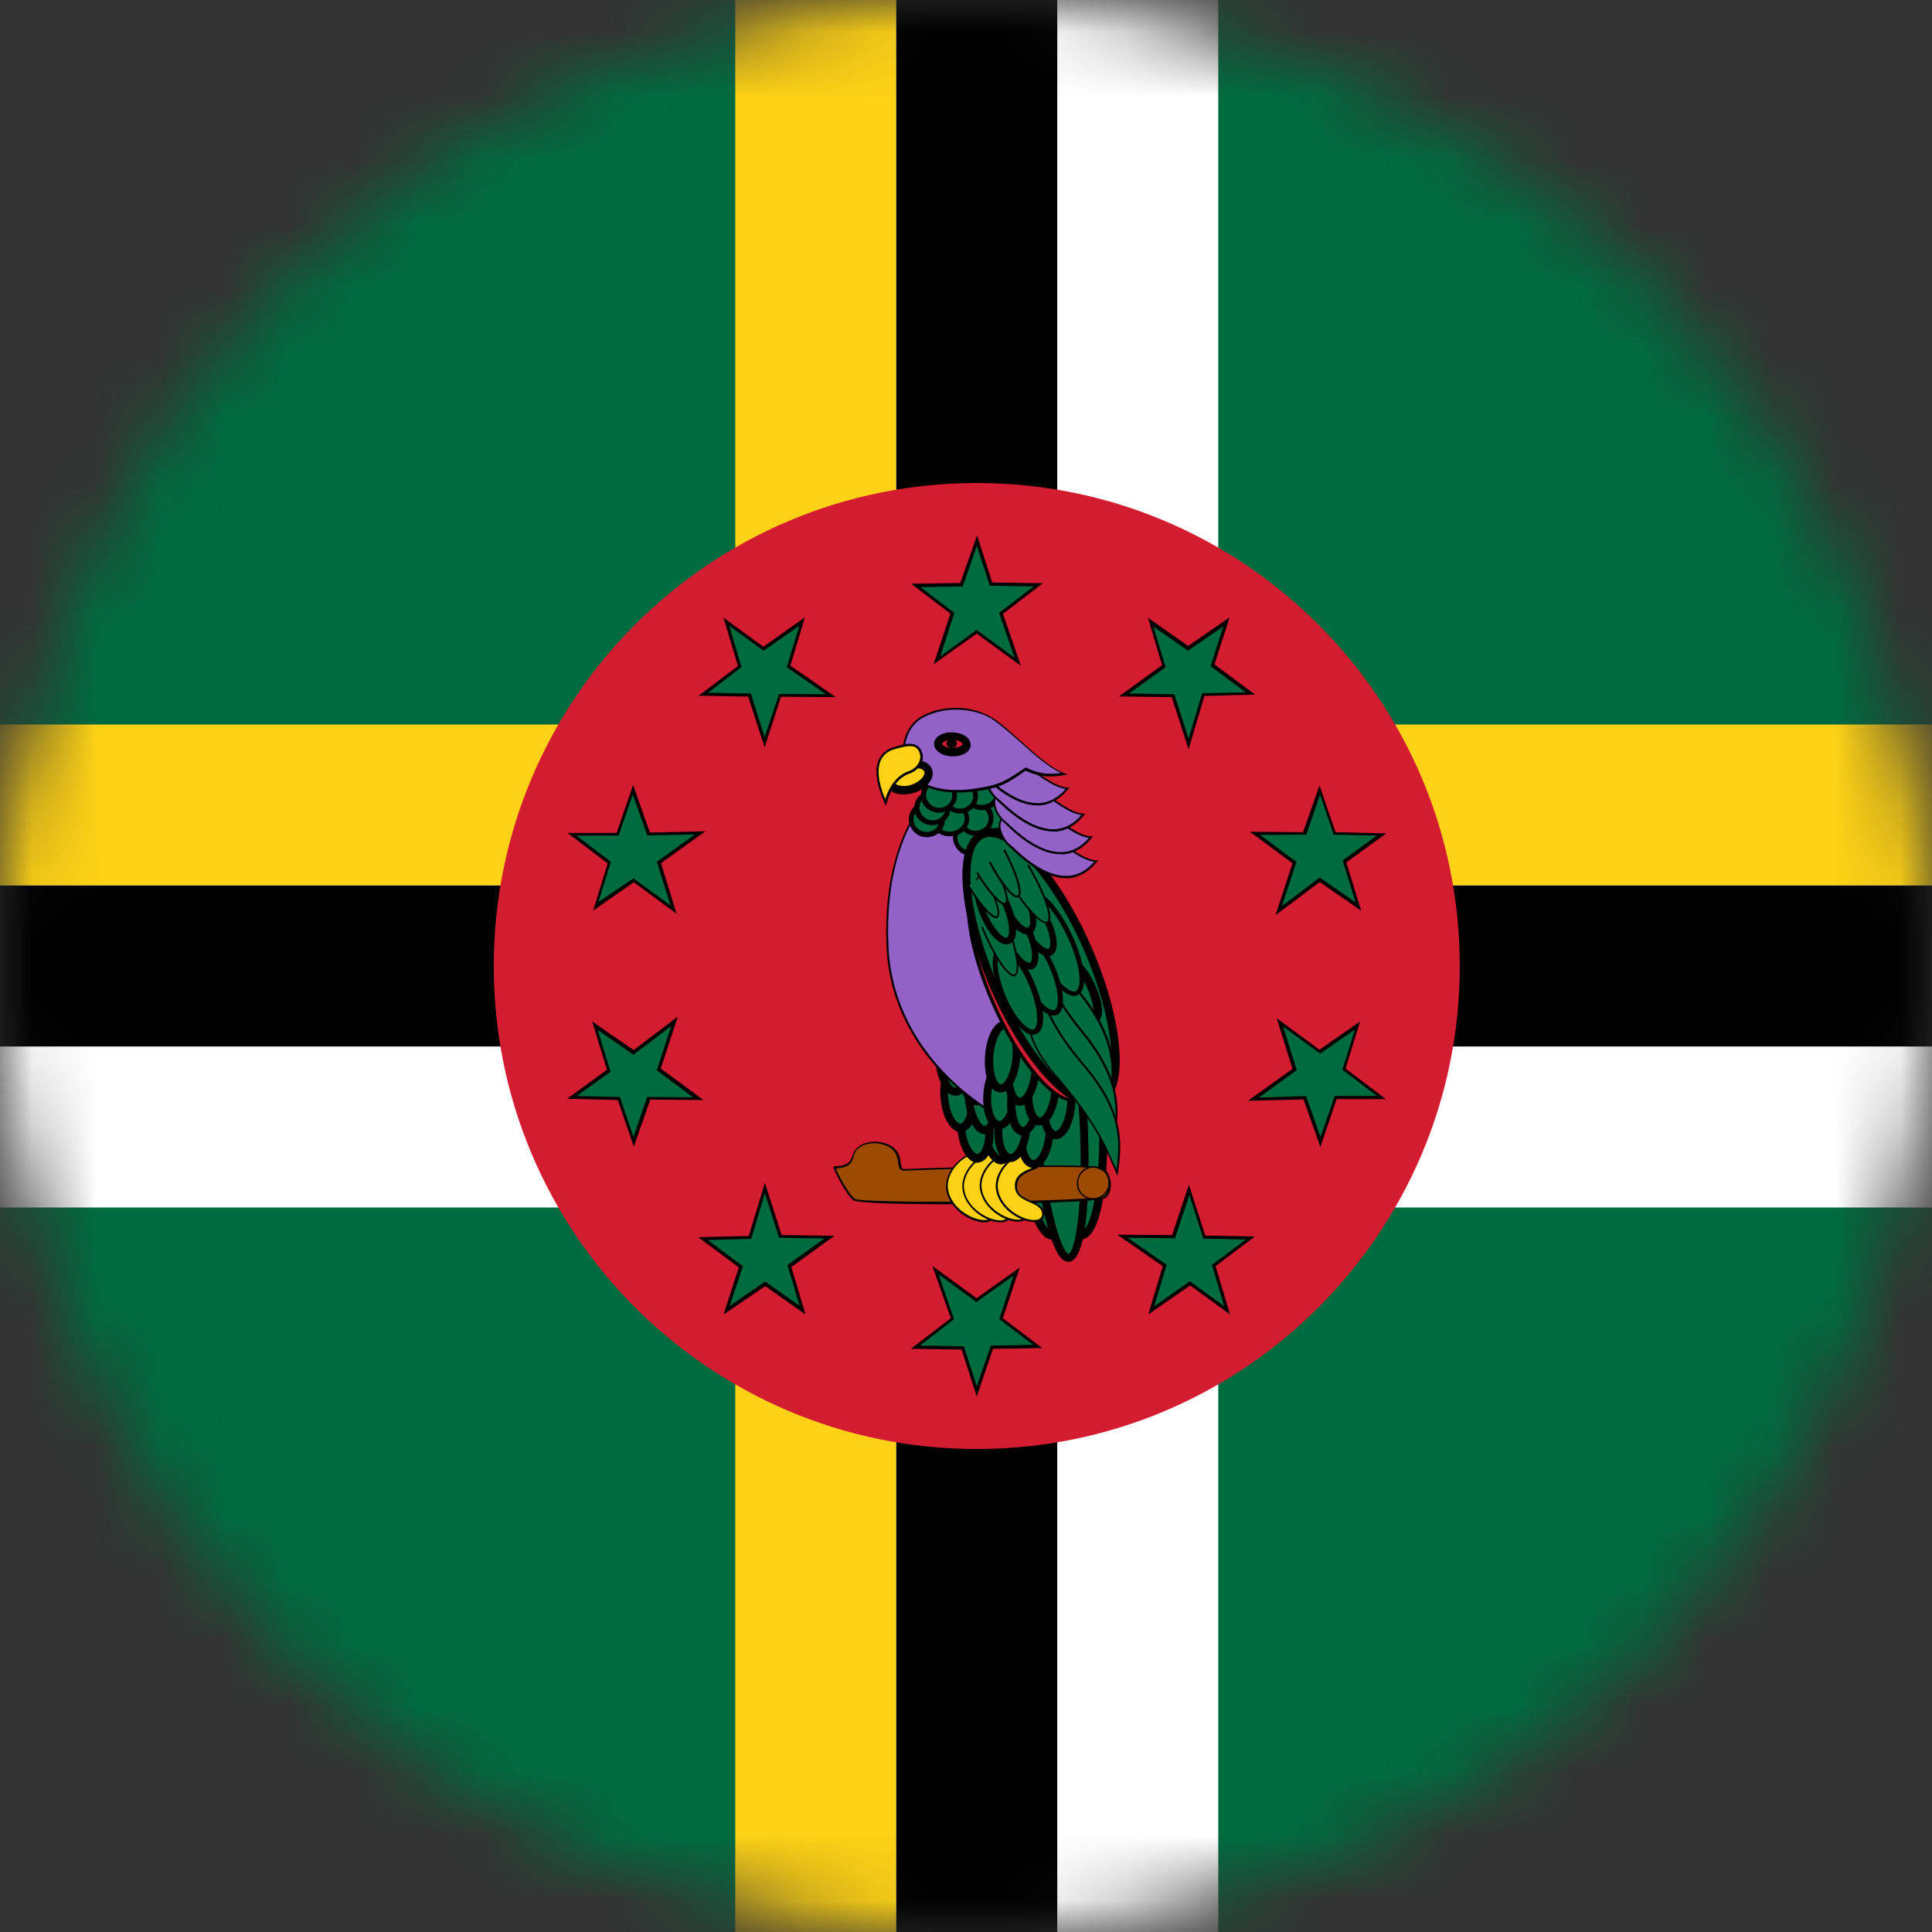<svg width="30" height="30" viewBox="0 0 30 30" fill="none" xmlns="http://www.w3.org/2000/svg">
<rect x="0" y="0" width="30" height="30" fill="#333333" stroke="none"/>
<mask id="mask0_25_2617" style="mask-type:alpha" maskUnits="userSpaceOnUse" x="0" y="0" width="30" height="30">
<path d="M0 15C0 6.716 6.716 0 15 0V0C23.284 0 30 6.716 30 15V15C30 23.284 23.284 30 15 30V30C6.716 30 0 23.284 0 15V15Z" fill="#DA291C"/>
</mask>
<g mask="url(#mask0_25_2617)">
<path d="M-14.833 0H45.167V30H-14.833V0Z" fill="#006B3F"/>
<path d="M-14.833 11.25H45.167V16.25H-14.833V11.25Z" fill="#FCD116"/>
<path d="M-14.833 13.75H45.167V18.75H-14.833V13.75Z" fill="white"/>
<path d="M-14.833 13.75H45.167V16.25H-14.833V13.75Z" fill="black"/>
<path d="M11.417 0H16.417V30H11.417V0Z" fill="#FCD116"/>
<path d="M13.917 0H18.917V30H13.917V0Z" fill="white"/>
<path d="M13.917 0H16.417V30H13.917V0Z" fill="black"/>
<path d="M15.167 22.5C19.309 22.5 22.667 19.142 22.667 15C22.667 10.858 19.309 7.5 15.167 7.5C11.025 7.5 7.667 10.858 7.667 15C7.667 19.142 11.025 22.5 15.167 22.5Z" fill="#D41C30"/>
<path d="M14.927 9.08L15.166 8.394L15.386 9.069L16.122 9.08L15.541 9.525L15.805 10.275L15.169 9.811L14.547 10.25L14.786 9.519L14.216 9.089L14.927 9.08Z" fill="#006B3F"/>
<path d="M15.852 10.339L15.166 9.839L14.497 10.314L14.758 9.528L14.147 9.064L14.911 9.053L15.172 8.314L15.408 9.045L16.194 9.056L15.575 9.531L15.852 10.339ZM15.166 9.781L15.752 10.211L15.514 9.517L16.05 9.106L15.369 9.095L15.169 8.475L14.95 9.106L14.294 9.117L14.819 9.517L14.6 10.192L15.166 9.781Z" fill="black"/>
<path d="M15.406 20.919L15.167 21.606L14.947 20.931L14.211 20.919L14.792 20.475L14.528 19.725L15.164 20.189L15.789 19.75L15.55 20.481L16.12 20.911L15.406 20.919Z" fill="#006B3F"/>
<path d="M15.167 21.686L14.931 20.956L14.145 20.944L14.764 20.469L14.478 19.658L15.164 20.158L15.834 19.683L15.573 20.469L16.184 20.933L15.42 20.944L15.167 21.686ZM14.287 20.894L14.967 20.905L15.167 21.525L15.387 20.894L16.042 20.883L15.517 20.483L15.737 19.808L15.162 20.219L14.575 19.789L14.814 20.483L14.287 20.894Z" fill="black"/>
<path d="M18.452 10.069L19.052 9.655L18.833 10.331L19.419 10.769L18.688 10.783L18.458 11.547L18.219 10.797L17.455 10.786L18.08 10.336L17.874 9.65L18.452 10.069Z" fill="#006B3F"/>
<path d="M18.456 11.636L18.194 10.825L17.375 10.814L18.044 10.328L17.825 9.592L18.45 10.03L19.094 9.586L18.858 10.317L19.489 10.786L18.703 10.806L18.456 11.636ZM17.531 10.769L18.236 10.78L18.456 11.469L18.667 10.764L19.342 10.75L18.797 10.344L18.997 9.725L18.447 10.105L17.911 9.73L18.1 10.361L17.531 10.769Z" fill="black"/>
<path d="M11.881 19.93L11.281 20.344L11.5 19.669L10.917 19.23L11.647 19.217L11.878 18.453L12.117 19.203L12.881 19.214L12.256 19.664L12.461 20.35L11.881 19.93Z" fill="#006B3F"/>
<path d="M11.236 20.411L11.472 19.68L10.841 19.211L11.627 19.192L11.877 18.367L12.138 19.178L12.958 19.189L12.288 19.675L12.508 20.411L11.883 19.972L11.236 20.411ZM10.991 19.256L11.536 19.661L11.33 20.28L11.88 19.9L12.416 20.275L12.227 19.644L12.802 19.23L12.097 19.219L11.877 18.53L11.666 19.236L10.991 19.256Z" fill="black"/>
<path d="M20.722 12.939L21.447 12.953L20.872 13.367L21.086 14.067L20.486 13.653L19.85 14.133L20.094 13.389L19.48 12.933L20.25 12.939L20.486 12.264L20.722 12.939Z" fill="#006B3F"/>
<path d="M19.806 14.211L20.07 13.405L19.409 12.916L20.234 12.922L20.489 12.197L20.739 12.922L21.526 12.941L20.906 13.392L21.137 14.142L20.492 13.697L19.806 14.211ZM19.567 12.964L20.131 13.383L19.906 14.069L20.492 13.625L21.048 14.011L20.848 13.361L21.378 12.975L20.709 12.961L20.498 12.341L20.284 12.961L19.567 12.964Z" fill="black"/>
<path d="M9.611 17.061L8.886 17.047L9.461 16.633L9.247 15.933L9.847 16.347L10.483 15.867L10.239 16.611L10.852 17.067L10.083 17.061L9.847 17.736L9.611 17.061Z" fill="#006B3F"/>
<path d="M9.842 17.805L9.592 17.081L8.806 17.061L9.425 16.611L9.195 15.861L9.839 16.305L10.525 15.786L10.261 16.592L10.923 17.081L10.098 17.075L9.842 17.805ZM8.956 17.019L9.625 17.033L9.836 17.653L10.05 17.033L10.761 17.039L10.198 16.619L10.423 15.933L9.836 16.378L9.281 15.992L9.481 16.642L8.956 17.019Z" fill="black"/>
<path d="M20.873 16.6L21.453 17.039H20.742L20.506 17.733L20.267 17.044L19.473 17.058L20.111 16.597L19.881 15.867L20.5 16.322L21.087 15.917L20.873 16.6Z" fill="#006B3F"/>
<path d="M20.503 17.811L20.241 17.072L19.38 17.092L20.069 16.597L19.825 15.811L20.489 16.3L21.119 15.861L20.894 16.592L21.519 17.067H20.755L20.503 17.811ZM20.28 17.019L20.505 17.655L20.725 17.017H21.38L20.844 16.611L21.039 15.986L20.5 16.361L19.925 15.942L20.136 16.617L19.55 17.042L20.28 17.019Z" fill="black"/>
<path d="M9.461 13.4L8.88 12.961H9.591L9.828 12.267L10.066 12.956L10.861 12.942L10.222 13.403L10.453 14.133L9.833 13.678L9.247 14.083L9.461 13.4Z" fill="#006B3F"/>
<path d="M10.506 14.189L9.842 13.7L9.211 14.139L9.436 13.408L8.811 12.933H9.575L9.831 12.189L10.092 12.928L10.953 12.908L10.264 13.403L10.506 14.189ZM9.836 13.639L10.411 14.058L10.2 13.383L10.786 12.958L10.05 12.972L9.825 12.336L9.606 12.975H8.95L9.486 13.381L9.292 14.006L9.836 13.639Z" fill="black"/>
<path d="M18.841 19.65L19.052 20.345L18.477 19.925L17.877 20.345L18.088 19.645L17.433 19.189L18.219 19.2L18.463 18.475L18.7 19.206L19.413 19.22L18.841 19.65Z" fill="#006B3F"/>
<path d="M17.83 20.411L18.055 19.661L17.35 19.172L18.2 19.178L18.461 18.397L18.716 19.186L19.486 19.2L18.875 19.661L19.1 20.411L18.48 19.961L17.83 20.411ZM17.511 19.22L18.116 19.639L17.922 20.284L18.477 19.895L19.008 20.281L18.819 19.642L19.344 19.247L18.683 19.233L18.469 18.558L18.244 19.228L17.511 19.22Z" fill="black"/>
<path d="M11.492 10.35L11.281 9.655L11.856 10.075L12.456 9.655L12.245 10.355L12.901 10.811L12.115 10.8L11.87 11.525L11.634 10.794L10.92 10.78L11.492 10.35Z" fill="#006B3F"/>
<path d="M11.873 11.605L11.617 10.817L10.848 10.803L11.459 10.342L11.234 9.592L11.853 10.042L12.498 9.586L12.273 10.336L12.978 10.825L12.128 10.819L11.873 11.605ZM10.998 10.755L11.659 10.769L11.873 11.444L12.098 10.775L12.823 10.78L12.217 10.361L12.412 9.717L11.856 10.105L11.325 9.719L11.514 10.358L10.998 10.755Z" fill="black"/>
<path d="M16.354 19.193C16.602 19.175 16.733 18.174 16.648 16.955C16.563 15.737 16.293 14.764 16.045 14.781C15.797 14.798 15.665 15.8 15.75 17.018C15.835 18.236 16.106 19.21 16.354 19.193Z" fill="#006B3F"/>
<path d="M16.342 19.25C16.303 19.25 16.256 19.236 16.217 19.2C15.98 19 15.761 18.111 15.681 17.036C15.617 16.125 15.655 14.756 16.025 14.722C16.075 14.717 16.119 14.733 16.164 14.772C16.4 14.972 16.619 15.861 16.7 16.936C16.764 17.847 16.725 19.217 16.355 19.25C16.353 19.25 16.347 19.25 16.342 19.25ZM16.047 14.839C15.886 14.853 15.717 15.714 15.811 17.025C15.892 18.181 16.125 18.956 16.3 19.106C16.311 19.117 16.331 19.125 16.344 19.125C16.5 19.111 16.669 18.25 16.581 16.939C16.5 15.784 16.267 15.008 16.092 14.858C16.078 14.856 16.061 14.839 16.047 14.839Z" fill="black"/>
<path d="M16.79 19.185C17.052 19.167 17.195 18.165 17.109 16.947C17.023 15.728 16.742 14.756 16.48 14.774C16.218 14.793 16.076 15.795 16.161 17.013C16.247 18.231 16.529 19.204 16.79 19.185Z" fill="#006B3F"/>
<path d="M16.78 19.245C16.736 19.245 16.692 19.225 16.65 19.189C16.405 18.983 16.175 18.095 16.1 17.028C16.019 15.903 16.119 14.742 16.469 14.708C16.519 14.703 16.569 14.722 16.619 14.764C16.864 14.97 17.094 15.858 17.169 16.925C17.25 18.05 17.15 19.211 16.8 19.245C16.791 19.245 16.786 19.245 16.78 19.245ZM16.48 14.836C16.311 14.856 16.125 15.697 16.225 17.022C16.305 18.161 16.544 18.942 16.73 19.097C16.75 19.117 16.769 19.122 16.786 19.122C16.955 19.103 17.142 18.261 17.041 16.936C16.961 15.797 16.722 15.017 16.536 14.861C16.517 14.845 16.497 14.836 16.48 14.836Z" fill="black"/>
<path d="M16.592 19.532C16.802 19.518 16.896 18.414 16.804 17.068C16.711 15.721 16.466 14.641 16.256 14.655C16.046 14.67 15.952 15.773 16.044 17.12C16.137 18.467 16.382 19.547 16.592 19.532Z" fill="#006B3F"/>
<path d="M16.592 19.594C16.567 19.594 16.531 19.583 16.497 19.555C16.247 19.344 16.059 18.155 15.986 17.136C15.925 16.272 15.9 14.63 16.25 14.592C16.275 14.586 16.314 14.592 16.356 14.628C16.606 14.839 16.795 16.028 16.867 17.047C16.928 17.911 16.953 19.553 16.603 19.592C16.598 19.594 16.598 19.594 16.592 19.594ZM16.261 14.719C16.15 14.75 16 15.6 16.111 17.131C16.217 18.644 16.481 19.456 16.592 19.469C16.703 19.444 16.853 18.589 16.742 17.058C16.636 15.55 16.378 14.736 16.261 14.719Z" fill="black"/>
<path d="M12.955 18.131C13.341 18.117 13.169 17.911 13.366 17.8C13.56 17.689 13.835 17.764 13.916 17.9C13.996 18.036 13.93 18.17 14.041 18.17C14.146 18.17 17.035 18.05 17.141 18.164C17.247 18.278 17.26 18.503 17.155 18.589C17.044 18.678 13.394 18.72 13.266 18.625C13.141 18.536 12.955 18.15 12.955 18.131Z" fill="#9C4A00"/>
<path d="M14.717 18.7C13.962 18.7 13.312 18.68 13.256 18.639C13.131 18.55 12.942 18.158 12.942 18.125V18.111H12.956C13.181 18.1 13.206 18.03 13.237 17.947C13.256 17.892 13.281 17.833 13.362 17.783C13.567 17.669 13.848 17.744 13.937 17.889C13.976 17.953 13.981 18.014 13.987 18.064C13.998 18.128 14.001 18.153 14.042 18.153C14.062 18.153 14.167 18.147 14.328 18.142C16.248 18.078 17.092 18.081 17.159 18.153C17.22 18.222 17.259 18.333 17.248 18.433C17.242 18.508 17.212 18.569 17.167 18.603C17.092 18.661 15.798 18.7 14.717 18.7ZM12.978 18.144C13.009 18.225 13.167 18.533 13.273 18.614C13.323 18.653 14.137 18.669 15.209 18.658C16.259 18.647 17.089 18.614 17.145 18.572C17.184 18.542 17.206 18.486 17.209 18.422C17.214 18.328 17.184 18.228 17.128 18.167C17.073 18.105 16.134 18.105 14.323 18.167C14.159 18.172 14.059 18.178 14.037 18.178C13.962 18.178 13.956 18.117 13.948 18.058C13.942 18.014 13.934 17.953 13.898 17.897C13.817 17.767 13.553 17.697 13.367 17.803C13.298 17.842 13.278 17.892 13.256 17.947C13.237 18.039 13.203 18.131 12.978 18.144Z" fill="black"/>
<path d="M14.997 18.411C14.992 18.7 15.417 18.617 15.422 18.861C15.409 19.117 14.709 18.875 14.697 18.411C14.728 17.947 15.417 17.711 15.422 17.981C15.431 18.195 15.006 18.119 14.997 18.411Z" fill="#FCD116"/>
<path d="M15.28 18.981H15.278C15.047 18.975 14.691 18.744 14.689 18.411C14.708 18.061 15.083 17.85 15.283 17.85H15.289C15.389 17.85 15.444 17.9 15.45 17.981C15.455 18.095 15.35 18.142 15.25 18.181C15.139 18.225 15.025 18.275 15.019 18.417C15.014 18.556 15.125 18.603 15.233 18.653C15.333 18.697 15.444 18.742 15.444 18.867C15.436 18.936 15.378 18.981 15.28 18.981ZM15.28 17.875C15.091 17.875 14.736 18.075 14.716 18.406C14.722 18.736 15.08 18.942 15.278 18.945C15.322 18.945 15.403 18.933 15.408 18.856C15.403 18.75 15.319 18.717 15.219 18.669C15.108 18.619 14.98 18.57 14.983 18.406H14.997H14.983C14.989 18.242 15.119 18.192 15.233 18.142C15.333 18.103 15.419 18.067 15.414 17.972C15.405 17.889 15.33 17.881 15.28 17.875Z" fill="black"/>
<path d="M15.253 18.414C15.247 18.703 15.672 18.619 15.678 18.864C15.664 19.119 14.964 18.878 14.953 18.414C14.983 17.95 15.672 17.714 15.678 17.983C15.686 18.2 15.255 18.125 15.253 18.414Z" fill="#FCD116"/>
<path d="M15.537 18.981H15.531C15.3 18.975 14.945 18.744 14.942 18.411C14.962 18.061 15.337 17.85 15.537 17.85H15.542C15.642 17.85 15.698 17.9 15.703 17.981C15.709 18.095 15.603 18.142 15.503 18.181C15.392 18.225 15.278 18.275 15.273 18.417C15.267 18.556 15.373 18.603 15.487 18.653C15.587 18.697 15.698 18.742 15.698 18.867C15.687 18.939 15.631 18.981 15.537 18.981ZM15.531 17.881C15.342 17.881 14.987 18.081 14.967 18.411C14.973 18.742 15.331 18.947 15.528 18.95C15.573 18.95 15.653 18.939 15.659 18.861C15.653 18.756 15.57 18.722 15.47 18.675C15.359 18.625 15.231 18.575 15.234 18.411C15.239 18.247 15.37 18.197 15.484 18.147C15.584 18.108 15.67 18.072 15.664 17.978C15.662 17.895 15.581 17.881 15.531 17.881C15.537 17.881 15.537 17.881 15.531 17.881Z" fill="black"/>
<path d="M15.523 18.406C15.517 18.695 15.942 18.611 15.948 18.856C15.934 19.111 15.234 18.869 15.223 18.406C15.253 17.942 15.942 17.706 15.948 17.975C15.956 18.189 15.528 18.114 15.523 18.406Z" fill="#FCD116"/>
<path d="M15.806 18.97H15.801C15.57 18.964 15.215 18.733 15.212 18.4C15.231 18.05 15.606 17.839 15.806 17.839H15.812C15.912 17.839 15.967 17.889 15.973 17.97C15.979 18.083 15.873 18.131 15.773 18.169C15.662 18.214 15.548 18.264 15.543 18.406C15.537 18.544 15.643 18.592 15.756 18.642C15.856 18.686 15.967 18.731 15.967 18.856C15.956 18.931 15.904 18.97 15.806 18.97ZM15.804 17.869C15.615 17.869 15.259 18.07 15.24 18.4C15.245 18.731 15.604 18.936 15.801 18.939C15.845 18.939 15.926 18.928 15.931 18.85C15.926 18.744 15.842 18.711 15.742 18.664C15.631 18.614 15.504 18.564 15.506 18.4C15.512 18.236 15.643 18.186 15.756 18.136C15.856 18.097 15.943 18.061 15.937 17.967C15.931 17.886 15.854 17.869 15.804 17.869C15.806 17.869 15.806 17.869 15.804 17.869Z" fill="black"/>
<path d="M15.773 18.406C15.767 18.695 16.192 18.611 16.198 18.856C16.184 19.111 15.484 18.869 15.473 18.406C15.503 17.942 16.192 17.706 16.198 17.975C16.206 18.195 15.781 18.114 15.773 18.406Z" fill="#FCD116"/>
<path d="M16.056 18.975H16.05C15.82 18.97 15.464 18.739 15.461 18.406C15.481 18.056 15.856 17.845 16.056 17.845H16.061C16.161 17.845 16.217 17.895 16.223 17.975C16.228 18.089 16.122 18.136 16.023 18.175C15.911 18.22 15.797 18.27 15.792 18.411C15.786 18.55 15.892 18.597 16.006 18.647C16.106 18.692 16.217 18.736 16.217 18.861C16.211 18.931 16.153 18.975 16.056 18.975ZM16.056 17.875C15.867 17.875 15.511 18.075 15.492 18.406C15.498 18.736 15.856 18.942 16.053 18.945C16.103 18.945 16.178 18.933 16.184 18.856C16.178 18.75 16.095 18.717 15.995 18.67C15.884 18.62 15.756 18.57 15.759 18.406C15.764 18.242 15.895 18.192 16.009 18.142C16.109 18.103 16.195 18.067 16.189 17.972C16.181 17.889 16.106 17.875 16.056 17.875Z" fill="black"/>
<path d="M17.213 18.422C17.242 18.287 17.158 18.155 17.026 18.127C16.894 18.099 16.763 18.186 16.735 18.321C16.706 18.456 16.79 18.588 16.922 18.616C17.054 18.644 17.184 18.557 17.213 18.422Z" fill="#9C4A00"/>
<path d="M16.973 18.625C16.903 18.625 16.837 18.594 16.792 18.55C16.742 18.5 16.717 18.436 16.723 18.364C16.728 18.225 16.837 18.108 16.978 18.108C16.978 18.108 16.978 18.108 16.984 18.108C17.048 18.108 17.114 18.139 17.159 18.183C17.209 18.233 17.234 18.297 17.228 18.369C17.228 18.514 17.111 18.625 16.973 18.625ZM16.978 18.131C16.853 18.131 16.742 18.236 16.742 18.367C16.742 18.43 16.762 18.492 16.806 18.536C16.85 18.581 16.906 18.605 16.97 18.605C16.97 18.605 16.97 18.605 16.975 18.605C17.1 18.605 17.212 18.5 17.212 18.369C17.212 18.305 17.192 18.244 17.148 18.2C17.098 18.161 17.042 18.136 16.978 18.131Z" fill="black"/>
<path d="M15.561 18.021C15.681 18.009 15.759 17.786 15.734 17.521C15.708 17.257 15.59 17.052 15.469 17.064C15.349 17.075 15.271 17.299 15.297 17.563C15.322 17.827 15.44 18.032 15.561 18.021Z" fill="#006B3F"/>
<path d="M15.547 18.081C15.508 18.081 15.467 18.067 15.433 18.036C15.333 17.961 15.258 17.786 15.239 17.575C15.203 17.27 15.3 17.02 15.458 16.994C15.508 16.989 15.553 17 15.597 17.033C15.697 17.108 15.772 17.283 15.792 17.494C15.828 17.8 15.731 18.05 15.572 18.075C15.561 18.081 15.553 18.081 15.547 18.081ZM15.472 17.125H15.467C15.403 17.136 15.328 17.311 15.356 17.564C15.375 17.758 15.444 17.889 15.506 17.933C15.52 17.947 15.542 17.953 15.55 17.947C15.614 17.936 15.689 17.761 15.661 17.508C15.642 17.314 15.572 17.183 15.511 17.139C15.503 17.131 15.486 17.125 15.472 17.125Z" fill="black"/>
<path d="M15.189 17.99C15.309 17.979 15.387 17.755 15.361 17.491C15.336 17.227 15.218 17.022 15.097 17.033C14.977 17.045 14.899 17.268 14.925 17.533C14.95 17.797 15.068 18.002 15.189 17.99Z" fill="#006B3F"/>
<path d="M15.178 18.056C15.139 18.056 15.097 18.042 15.064 18.011C14.964 17.936 14.889 17.761 14.869 17.55C14.833 17.244 14.93 16.994 15.089 16.97C15.139 16.964 15.183 16.975 15.228 17.008C15.328 17.083 15.403 17.258 15.422 17.47C15.458 17.775 15.361 18.025 15.203 18.05C15.191 18.05 15.186 18.056 15.178 18.056ZM15.105 17.095H15.1C15.036 17.106 14.961 17.281 14.989 17.533C15.008 17.728 15.078 17.858 15.139 17.903C15.153 17.917 15.175 17.922 15.183 17.917C15.247 17.906 15.322 17.731 15.294 17.478C15.275 17.283 15.205 17.153 15.144 17.108C15.13 17.1 15.116 17.095 15.105 17.095Z" fill="black"/>
<path d="M14.925 17.521C15.046 17.509 15.123 17.286 15.098 17.021C15.073 16.757 14.954 16.552 14.834 16.564C14.713 16.575 14.636 16.799 14.661 17.063C14.686 17.327 14.805 17.532 14.925 17.521Z" fill="#006B3F"/>
<path d="M14.916 17.581C14.877 17.581 14.836 17.567 14.803 17.536C14.703 17.461 14.628 17.286 14.608 17.075C14.572 16.77 14.669 16.52 14.828 16.494C14.877 16.489 14.922 16.5 14.966 16.533C15.066 16.608 15.141 16.783 15.161 16.994C15.197 17.3 15.1 17.55 14.941 17.575C14.93 17.581 14.922 17.581 14.916 17.581ZM14.836 16.625C14.772 16.636 14.697 16.811 14.725 17.064C14.744 17.258 14.814 17.389 14.875 17.433C14.889 17.447 14.911 17.453 14.919 17.447C14.983 17.436 15.058 17.261 15.03 17.008C15.011 16.814 14.941 16.683 14.88 16.639C14.866 16.631 14.852 16.625 14.836 16.625Z" fill="black"/>
<path d="M15.305 17.548C15.421 17.537 15.493 17.292 15.464 17C15.436 16.708 15.319 16.481 15.203 16.492C15.087 16.503 15.016 16.749 15.044 17.041C15.072 17.332 15.189 17.56 15.305 17.548Z" fill="#006B3F"/>
<path d="M15.292 17.611C15.261 17.611 15.228 17.6 15.187 17.572C15.081 17.492 15.006 17.297 14.981 17.061C14.95 16.772 15.011 16.461 15.187 16.436C15.217 16.431 15.261 16.436 15.317 16.472C15.423 16.553 15.498 16.747 15.523 16.983C15.553 17.272 15.492 17.584 15.317 17.608C15.312 17.611 15.303 17.611 15.292 17.611ZM15.206 16.556C15.15 16.567 15.07 16.745 15.1 17.045C15.125 17.27 15.2 17.425 15.261 17.47C15.273 17.475 15.281 17.483 15.298 17.483C15.348 17.472 15.428 17.295 15.398 16.995C15.373 16.77 15.298 16.614 15.236 16.57C15.231 16.564 15.217 16.556 15.206 16.556Z" fill="black"/>
<path d="M15.814 17.517C15.93 17.506 16.003 17.277 15.976 17.005C15.95 16.733 15.835 16.522 15.719 16.533C15.603 16.544 15.53 16.773 15.556 17.045C15.582 17.317 15.698 17.528 15.814 17.517Z" fill="#006B3F"/>
<path d="M15.806 17.581C15.769 17.581 15.73 17.567 15.694 17.542C15.594 17.467 15.519 17.28 15.494 17.061C15.464 16.786 15.53 16.497 15.706 16.467C15.75 16.461 15.794 16.472 15.842 16.506C15.942 16.581 16.017 16.767 16.042 16.986C16.072 17.261 16.006 17.55 15.831 17.581C15.822 17.581 15.811 17.581 15.806 17.581ZM15.722 16.594C15.661 16.605 15.592 16.789 15.622 17.05C15.642 17.256 15.717 17.4 15.772 17.439C15.786 17.45 15.797 17.453 15.808 17.453C15.869 17.442 15.939 17.258 15.908 16.997C15.889 16.792 15.814 16.647 15.758 16.608C15.747 16.594 15.73 16.589 15.722 16.594Z" fill="black"/>
<path d="M15.528 17.348C15.644 17.337 15.717 17.107 15.691 16.835C15.665 16.564 15.55 16.352 15.433 16.363C15.317 16.375 15.245 16.604 15.271 16.876C15.297 17.148 15.412 17.359 15.528 17.348Z" fill="#006B3F"/>
<path d="M15.523 17.411C15.487 17.411 15.448 17.397 15.412 17.372C15.312 17.297 15.237 17.111 15.212 16.892C15.181 16.617 15.248 16.328 15.423 16.297C15.467 16.292 15.512 16.303 15.559 16.336C15.659 16.411 15.734 16.597 15.759 16.817C15.79 17.092 15.723 17.381 15.548 17.411C15.537 17.411 15.531 17.411 15.523 17.411ZM15.442 16.425C15.381 16.436 15.312 16.619 15.342 16.881C15.362 17.086 15.437 17.23 15.492 17.269C15.506 17.28 15.517 17.283 15.528 17.283C15.589 17.272 15.659 17.089 15.628 16.828C15.609 16.622 15.534 16.478 15.478 16.439C15.462 16.425 15.453 16.419 15.442 16.425Z" fill="black"/>
<path d="M15.175 17.103C15.292 17.092 15.364 16.862 15.338 16.59C15.312 16.319 15.197 16.107 15.081 16.119C14.965 16.13 14.892 16.359 14.918 16.631C14.944 16.903 15.059 17.114 15.175 17.103Z" fill="#006B3F"/>
<path d="M15.166 17.164C15.13 17.164 15.091 17.15 15.055 17.125C14.955 17.05 14.88 16.864 14.855 16.644C14.825 16.369 14.891 16.08 15.066 16.05C15.111 16.044 15.155 16.055 15.203 16.089C15.303 16.164 15.377 16.35 15.402 16.569C15.433 16.844 15.366 17.133 15.191 17.164C15.18 17.164 15.172 17.164 15.166 17.164ZM15.086 16.175C15.022 16.186 14.95 16.369 14.98 16.63C15 16.836 15.075 16.98 15.13 17.019C15.144 17.03 15.155 17.033 15.166 17.033C15.227 17.022 15.297 16.839 15.266 16.578C15.247 16.372 15.172 16.228 15.116 16.189C15.105 16.18 15.097 16.175 15.086 16.175Z" fill="black"/>
<path d="M14.845 16.953C14.961 16.942 15.034 16.713 15.007 16.441C14.981 16.169 14.866 15.958 14.75 15.969C14.634 15.98 14.561 16.209 14.587 16.481C14.613 16.753 14.729 16.964 14.845 16.953Z" fill="#006B3F"/>
<path d="M14.837 17.014C14.8 17.014 14.762 17 14.726 16.975C14.626 16.9 14.55 16.714 14.525 16.495C14.495 16.22 14.562 15.931 14.737 15.9C14.781 15.895 14.825 15.906 14.873 15.939C14.973 16.014 15.048 16.2 15.073 16.42C15.103 16.695 15.037 16.983 14.862 17.014C14.853 17.014 14.842 17.014 14.837 17.014ZM14.756 16.031C14.692 16.042 14.62 16.225 14.65 16.486C14.67 16.692 14.745 16.836 14.8 16.875C14.814 16.886 14.825 16.889 14.837 16.889C14.898 16.878 14.967 16.695 14.937 16.433C14.917 16.228 14.842 16.084 14.787 16.045C14.778 16.036 14.767 16.031 14.756 16.031Z" fill="black"/>
<path d="M14.431 12.364C14.431 12.364 13.695 13 13.781 14.719C13.87 16.45 15.4 17.264 15.4 17.264C15.4 17.264 15.789 16.775 15.745 15.383C15.634 13.347 14.914 12.453 14.914 12.453L14.431 12.364Z" fill="#9461C9"/>
<path d="M15.403 17.286L15.392 17.281C15.378 17.27 13.856 16.445 13.767 14.725C13.686 13.014 14.417 12.364 14.422 12.356L14.428 12.35L14.922 12.439L14.928 12.444C14.933 12.456 15.653 13.37 15.764 15.383C15.808 16.764 15.419 17.27 15.419 17.272L15.403 17.286ZM14.436 12.381C14.372 12.442 13.717 13.1 13.797 14.72C13.883 16.345 15.261 17.17 15.397 17.245C15.447 17.17 15.772 16.645 15.733 15.381C15.628 13.444 14.964 12.531 14.908 12.461L14.436 12.381Z" fill="black"/>
<path d="M16.298 17.611C16.32 17.347 16.24 17.124 16.12 17.114C15.999 17.104 15.883 17.31 15.861 17.575C15.838 17.839 15.918 18.062 16.039 18.072C16.16 18.082 16.276 17.876 16.298 17.611Z" fill="#006B3F"/>
<path d="M16.048 18.136C15.992 18.136 15.948 18.111 15.912 18.072C15.825 17.978 15.787 17.791 15.8 17.586C15.82 17.28 15.961 17.05 16.114 17.055C16.164 17.055 16.209 17.08 16.245 17.119C16.331 17.214 16.37 17.4 16.356 17.605C16.337 17.911 16.206 18.136 16.048 18.136ZM16.111 17.18C16.048 17.18 15.942 17.341 15.923 17.594C15.909 17.789 15.953 17.933 16.003 17.989C16.017 18.003 16.034 18.014 16.048 18.014C16.111 18.014 16.217 17.853 16.236 17.6C16.25 17.405 16.206 17.261 16.156 17.205C16.142 17.189 16.128 17.18 16.111 17.18Z" fill="black"/>
<path d="M15.94 17.52C15.962 17.256 15.882 17.033 15.761 17.023C15.64 17.013 15.524 17.219 15.502 17.484C15.48 17.748 15.56 17.971 15.681 17.981C15.802 17.991 15.917 17.785 15.94 17.52Z" fill="#006B3F"/>
<path d="M15.691 18.044C15.691 18.044 15.686 18.044 15.691 18.044C15.636 18.044 15.591 18.019 15.555 17.98C15.469 17.886 15.43 17.7 15.444 17.494C15.463 17.189 15.605 16.958 15.758 16.964C15.808 16.964 15.852 16.989 15.888 17.028C15.975 17.122 16.013 17.308 15.999 17.514C15.98 17.814 15.847 18.044 15.691 18.044ZM15.755 17.086C15.691 17.086 15.586 17.247 15.566 17.5C15.552 17.694 15.597 17.839 15.647 17.894C15.661 17.908 15.677 17.919 15.691 17.919C15.755 17.919 15.861 17.758 15.88 17.505C15.894 17.311 15.85 17.166 15.8 17.111C15.786 17.094 15.772 17.086 15.755 17.086Z" fill="black"/>
<path d="M15.764 17.01C15.787 16.746 15.707 16.523 15.586 16.513C15.465 16.503 15.349 16.709 15.327 16.973C15.305 17.238 15.384 17.46 15.505 17.471C15.626 17.481 15.742 17.274 15.764 17.01Z" fill="#006B3F"/>
<path d="M15.517 17.536C15.517 17.536 15.511 17.536 15.517 17.536C15.461 17.536 15.417 17.511 15.381 17.472C15.295 17.378 15.256 17.192 15.27 16.986C15.289 16.681 15.425 16.456 15.581 16.456H15.586C15.636 16.456 15.681 16.481 15.717 16.52C15.803 16.614 15.842 16.8 15.828 17.006C15.806 17.306 15.672 17.536 15.517 17.536ZM15.581 16.575C15.517 16.575 15.411 16.736 15.392 16.989C15.378 17.183 15.422 17.328 15.473 17.384C15.486 17.397 15.503 17.409 15.517 17.409C15.581 17.409 15.686 17.247 15.706 16.995C15.72 16.8 15.675 16.656 15.625 16.6C15.611 16.586 15.598 16.575 15.581 16.575Z" fill="black"/>
<path d="M16.13 17.058C16.155 16.766 16.08 16.521 15.964 16.512C15.848 16.502 15.734 16.731 15.71 17.023C15.685 17.315 15.76 17.559 15.876 17.569C15.992 17.579 16.106 17.35 16.13 17.058Z" fill="#006B3F"/>
<path d="M15.88 17.631C15.844 17.631 15.8 17.619 15.755 17.569C15.669 17.475 15.625 17.264 15.642 17.03C15.661 16.742 15.778 16.45 15.953 16.45C15.953 16.45 15.953 16.45 15.958 16.45C15.989 16.45 16.033 16.461 16.078 16.511C16.164 16.605 16.208 16.817 16.192 17.05C16.172 17.336 16.055 17.631 15.88 17.631ZM15.955 16.575C15.905 16.575 15.794 16.739 15.769 17.039C15.755 17.269 15.8 17.428 15.85 17.483C15.861 17.494 15.869 17.503 15.88 17.503C15.93 17.503 16.041 17.339 16.067 17.039C16.08 16.808 16.036 16.65 15.986 16.594C15.978 16.586 15.966 16.575 15.955 16.575Z" fill="black"/>
<path d="M16.634 17.156C16.657 16.884 16.581 16.655 16.465 16.645C16.349 16.636 16.236 16.848 16.213 17.12C16.191 17.393 16.266 17.621 16.383 17.631C16.499 17.64 16.611 17.428 16.634 17.156Z" fill="#006B3F"/>
<path d="M16.392 17.689C16.392 17.689 16.386 17.689 16.392 17.689C16.342 17.689 16.297 17.664 16.261 17.628C16.175 17.533 16.136 17.342 16.15 17.122C16.169 16.847 16.281 16.578 16.456 16.578H16.461C16.506 16.578 16.55 16.597 16.586 16.639C16.672 16.733 16.711 16.925 16.697 17.144C16.678 17.419 16.567 17.689 16.392 17.689ZM16.456 16.7C16.395 16.7 16.294 16.869 16.275 17.131C16.261 17.336 16.306 17.492 16.356 17.544C16.367 17.558 16.381 17.564 16.392 17.564C16.453 17.564 16.553 17.394 16.572 17.133C16.586 16.928 16.542 16.772 16.492 16.719C16.481 16.711 16.472 16.7 16.456 16.7Z" fill="black"/>
<path d="M16.383 16.935C16.406 16.663 16.33 16.434 16.214 16.425C16.098 16.415 15.985 16.628 15.962 16.9C15.94 17.172 16.015 17.4 16.131 17.41C16.248 17.42 16.36 17.207 16.383 16.935Z" fill="#006B3F"/>
<path d="M16.142 17.475C16.092 17.475 16.047 17.45 16.011 17.414C15.925 17.32 15.886 17.128 15.9 16.909C15.919 16.634 16.031 16.364 16.206 16.364H16.211C16.256 16.364 16.3 16.389 16.336 16.425C16.422 16.52 16.461 16.711 16.447 16.931C16.428 17.2 16.317 17.475 16.142 17.475ZM16.211 16.486C16.15 16.486 16.05 16.656 16.031 16.917C16.017 17.122 16.061 17.278 16.111 17.331C16.122 17.345 16.136 17.35 16.147 17.35C16.208 17.35 16.308 17.181 16.328 16.92C16.342 16.714 16.297 16.558 16.247 16.506C16.231 16.489 16.222 16.486 16.211 16.486Z" fill="black"/>
<path d="M16.076 16.629C16.099 16.357 16.023 16.128 15.907 16.119C15.79 16.109 15.678 16.322 15.655 16.594C15.632 16.866 15.708 17.095 15.824 17.104C15.941 17.114 16.053 16.901 16.076 16.629Z" fill="#006B3F"/>
<path d="M15.836 17.169C15.836 17.169 15.83 17.169 15.836 17.169C15.786 17.169 15.741 17.145 15.705 17.108C15.619 17.014 15.58 16.822 15.594 16.603C15.614 16.328 15.725 16.058 15.9 16.058H15.905C15.95 16.058 15.994 16.078 16.03 16.119C16.116 16.214 16.155 16.406 16.141 16.625C16.122 16.895 16.011 17.169 15.836 17.169ZM15.902 16.181C15.841 16.181 15.741 16.35 15.722 16.611C15.708 16.817 15.752 16.972 15.803 17.025C15.814 17.039 15.828 17.044 15.839 17.044C15.9 17.044 16 16.875 16.019 16.614C16.033 16.408 15.989 16.253 15.939 16.2C15.928 16.186 15.916 16.181 15.902 16.181Z" fill="black"/>
<path d="M15.779 16.424C15.802 16.152 15.726 15.924 15.61 15.914C15.494 15.905 15.381 16.117 15.358 16.389C15.336 16.662 15.411 16.89 15.528 16.9C15.644 16.909 15.756 16.697 15.779 16.424Z" fill="#006B3F"/>
<path d="M15.537 16.964C15.486 16.964 15.442 16.939 15.406 16.903C15.32 16.808 15.281 16.616 15.295 16.397C15.314 16.122 15.425 15.853 15.6 15.853H15.606C15.65 15.853 15.695 15.878 15.731 15.914C15.817 16.008 15.856 16.2 15.842 16.419C15.823 16.689 15.711 16.964 15.537 16.964ZM15.606 15.975C15.545 15.975 15.445 16.144 15.425 16.405C15.412 16.611 15.456 16.767 15.506 16.819C15.517 16.833 15.531 16.839 15.542 16.839C15.603 16.839 15.703 16.669 15.723 16.408C15.736 16.203 15.692 16.047 15.642 15.994C15.628 15.98 15.617 15.975 15.606 15.975Z" fill="black"/>
<path d="M16.736 17.068C17.05 16.932 16.966 16.041 16.548 15.079C16.13 14.116 15.537 13.446 15.223 13.582C14.91 13.719 14.994 14.609 15.412 15.572C15.829 16.534 16.422 17.204 16.736 17.068Z" fill="#D41C30"/>
<path d="M16.653 17.106C16.309 17.106 15.773 16.461 15.384 15.556C15.053 14.792 14.928 14.056 15.07 13.725C15.106 13.639 15.159 13.586 15.226 13.556C15.562 13.425 16.156 14.1 16.581 15.092C16.906 15.856 17.037 16.592 16.895 16.922C16.859 17.009 16.806 17.061 16.739 17.092C16.712 17.1 16.681 17.106 16.653 17.106ZM15.317 13.589C15.292 13.589 15.267 13.595 15.248 13.603C15.192 13.622 15.148 13.672 15.117 13.742C14.981 14.061 15.106 14.781 15.431 15.536C15.831 16.472 16.425 17.161 16.726 17.047C16.781 17.028 16.826 16.978 16.856 16.909C16.992 16.589 16.867 15.87 16.542 15.114C16.167 14.245 15.631 13.589 15.317 13.589Z" fill="black"/>
<path d="M15.777 13.548C15.779 13.416 15.66 13.307 15.511 13.305C15.363 13.302 15.24 13.407 15.238 13.539C15.235 13.671 15.354 13.78 15.503 13.782C15.652 13.785 15.774 13.68 15.777 13.548Z" fill="#006B3F"/>
<path d="M15.512 13.814H15.506C15.337 13.808 15.2 13.683 15.206 13.533C15.212 13.383 15.345 13.258 15.517 13.264C15.687 13.27 15.823 13.395 15.817 13.544C15.817 13.62 15.781 13.689 15.723 13.739C15.662 13.789 15.587 13.814 15.512 13.814ZM15.506 13.339C15.381 13.339 15.275 13.428 15.275 13.533C15.275 13.645 15.376 13.739 15.506 13.739C15.57 13.739 15.631 13.72 15.675 13.678C15.72 13.642 15.745 13.592 15.745 13.539C15.742 13.436 15.642 13.339 15.506 13.339C15.506 13.339 15.512 13.339 15.506 13.339Z" fill="black"/>
<path d="M15.714 13.442C15.846 13.442 15.953 13.335 15.953 13.203C15.953 13.071 15.846 12.964 15.714 12.964C15.582 12.964 15.475 13.071 15.475 13.203C15.475 13.335 15.582 13.442 15.714 13.442Z" fill="#006B3F"/>
<path d="M15.711 13.481H15.706C15.631 13.481 15.562 13.45 15.511 13.395C15.461 13.339 15.431 13.27 15.431 13.2C15.431 13.125 15.461 13.056 15.517 13.006C15.573 12.956 15.642 12.925 15.717 12.931C15.792 12.931 15.861 12.961 15.912 13.017C15.961 13.072 15.992 13.142 15.992 13.211C15.992 13.286 15.961 13.356 15.906 13.406C15.853 13.45 15.787 13.481 15.711 13.481ZM15.711 13.006C15.656 13.006 15.606 13.025 15.573 13.061C15.534 13.097 15.511 13.147 15.511 13.2C15.511 13.256 15.531 13.306 15.567 13.339C15.606 13.378 15.656 13.4 15.711 13.4C15.767 13.4 15.817 13.381 15.856 13.345C15.895 13.309 15.917 13.258 15.917 13.206C15.917 13.15 15.898 13.1 15.861 13.067C15.823 13.025 15.767 13.006 15.711 13.006Z" fill="black"/>
<path d="M15.384 13.436C15.516 13.436 15.623 13.329 15.623 13.197C15.623 13.065 15.516 12.958 15.384 12.958C15.252 12.958 15.145 13.065 15.145 13.197C15.145 13.329 15.252 13.436 15.384 13.436Z" fill="#006B3F"/>
<path d="M15.386 13.475H15.381C15.225 13.47 15.1 13.345 15.106 13.195C15.111 13.039 15.236 12.92 15.392 12.925C15.467 12.925 15.536 12.956 15.586 13.011C15.636 13.067 15.667 13.136 15.667 13.206C15.661 13.356 15.536 13.475 15.386 13.475ZM15.386 13C15.275 13 15.186 13.086 15.181 13.195C15.181 13.306 15.267 13.395 15.381 13.4C15.381 13.4 15.381 13.4 15.386 13.4C15.497 13.4 15.586 13.314 15.592 13.206C15.592 13.15 15.572 13.1 15.536 13.067C15.492 13.02 15.442 13 15.386 13Z" fill="black"/>
<path d="M15.712 12.958C15.714 12.834 15.601 12.731 15.46 12.729C15.319 12.726 15.203 12.825 15.2 12.949C15.198 13.073 15.311 13.176 15.452 13.179C15.593 13.181 15.709 13.083 15.712 12.958Z" fill="#006B3F"/>
<path d="M15.456 13.214H15.451C15.376 13.214 15.301 13.183 15.245 13.133C15.19 13.083 15.159 13.014 15.159 12.944C15.159 12.875 15.195 12.808 15.248 12.758C15.303 12.708 15.378 12.683 15.453 12.689C15.614 12.694 15.742 12.814 15.739 12.958C15.739 13.028 15.703 13.094 15.651 13.144C15.603 13.189 15.531 13.214 15.456 13.214ZM15.456 12.764C15.401 12.764 15.345 12.783 15.306 12.819C15.267 12.855 15.245 12.9 15.242 12.95C15.242 13 15.262 13.044 15.303 13.081C15.342 13.117 15.398 13.136 15.453 13.142C15.514 13.142 15.567 13.122 15.609 13.086C15.648 13.05 15.67 13.005 15.673 12.956C15.673 12.855 15.578 12.769 15.456 12.764Z" fill="black"/>
<path d="M15.686 12.676C15.688 12.552 15.575 12.449 15.434 12.447C15.293 12.444 15.177 12.543 15.175 12.667C15.173 12.791 15.285 12.894 15.426 12.896C15.568 12.899 15.684 12.8 15.686 12.676Z" fill="#006B3F"/>
<path d="M15.431 12.931H15.425C15.264 12.925 15.136 12.806 15.139 12.661C15.139 12.592 15.175 12.525 15.228 12.475C15.284 12.425 15.359 12.4 15.434 12.406C15.595 12.411 15.723 12.531 15.72 12.675C15.72 12.745 15.684 12.811 15.631 12.861C15.578 12.906 15.506 12.931 15.431 12.931ZM15.428 12.486C15.373 12.486 15.317 12.506 15.278 12.542C15.239 12.578 15.217 12.622 15.214 12.672C15.214 12.772 15.309 12.858 15.425 12.861C15.486 12.861 15.539 12.842 15.581 12.806C15.62 12.77 15.642 12.725 15.645 12.675C15.642 12.57 15.553 12.486 15.428 12.486C15.428 12.486 15.431 12.486 15.428 12.486Z" fill="black"/>
<path d="M15.072 13.25C15.204 13.25 15.311 13.143 15.311 13.011C15.311 12.879 15.204 12.772 15.072 12.772C14.94 12.772 14.833 12.879 14.833 13.011C14.833 13.143 14.94 13.25 15.072 13.25Z" fill="#006B3F"/>
<path d="M15.078 13.286H15.072C14.997 13.286 14.928 13.255 14.878 13.2C14.828 13.144 14.797 13.075 14.797 13.005C14.803 12.85 14.928 12.73 15.083 12.736C15.239 12.742 15.364 12.867 15.358 13.017C15.358 13.092 15.328 13.161 15.272 13.211C15.217 13.255 15.147 13.286 15.078 13.286ZM15.072 12.811C14.961 12.811 14.872 12.897 14.867 13.005C14.867 13.061 14.886 13.111 14.922 13.144C14.961 13.183 15.011 13.206 15.067 13.206C15.122 13.206 15.172 13.186 15.211 13.15C15.25 13.114 15.272 13.064 15.272 13.011C15.278 12.9 15.192 12.811 15.072 12.811C15.078 12.811 15.078 12.811 15.072 12.811Z" fill="black"/>
<path d="M15.382 12.709C15.385 12.578 15.28 12.47 15.148 12.468C15.016 12.466 14.907 12.57 14.905 12.7C14.902 12.83 15.007 12.938 15.139 12.94C15.271 12.943 15.38 12.839 15.382 12.709Z" fill="#006B3F"/>
<path d="M15.147 12.975H15.141C15.066 12.975 14.997 12.945 14.947 12.889C14.897 12.839 14.866 12.77 14.866 12.695C14.872 12.545 14.997 12.425 15.152 12.431C15.308 12.436 15.433 12.556 15.427 12.706C15.427 12.856 15.302 12.975 15.147 12.975ZM15.147 12.511C15.036 12.511 14.947 12.597 14.947 12.7C14.947 12.75 14.966 12.8 15.002 12.839C15.041 12.878 15.091 12.9 15.147 12.9C15.261 12.9 15.352 12.814 15.352 12.711C15.352 12.6 15.261 12.511 15.147 12.511Z" fill="black"/>
<path d="M15.017 12.718C15.019 12.586 14.9 12.477 14.751 12.475C14.603 12.472 14.48 12.577 14.478 12.709C14.475 12.841 14.594 12.95 14.743 12.952C14.892 12.955 15.014 12.85 15.017 12.718Z" fill="#006B3F"/>
<path d="M14.747 12.986H14.742C14.661 12.986 14.586 12.956 14.528 12.9C14.469 12.844 14.439 12.775 14.439 12.706C14.439 12.63 14.475 12.561 14.533 12.511C14.594 12.461 14.669 12.436 14.747 12.436C14.828 12.436 14.903 12.467 14.961 12.522C15.022 12.578 15.05 12.647 15.05 12.717C15.05 12.792 15.014 12.861 14.955 12.911C14.903 12.961 14.828 12.986 14.747 12.986ZM14.747 12.511C14.686 12.511 14.628 12.53 14.583 12.572C14.539 12.608 14.514 12.658 14.514 12.711C14.514 12.764 14.533 12.817 14.578 12.85C14.622 12.889 14.678 12.911 14.742 12.914C14.805 12.914 14.867 12.894 14.911 12.853C14.955 12.817 14.98 12.767 14.98 12.714C14.98 12.661 14.961 12.608 14.916 12.575C14.872 12.53 14.816 12.511 14.747 12.511C14.747 12.511 14.753 12.511 14.747 12.511Z" fill="black"/>
<path d="M15.498 12.322C15.501 12.198 15.388 12.095 15.247 12.093C15.106 12.091 14.99 12.189 14.988 12.313C14.985 12.438 15.098 12.54 15.239 12.543C15.38 12.545 15.496 12.447 15.498 12.322Z" fill="#006B3F"/>
<path d="M15.247 12.581H15.241C15.08 12.575 14.952 12.456 14.955 12.311C14.961 12.167 15.091 12.05 15.25 12.056C15.411 12.061 15.539 12.181 15.536 12.325C15.536 12.395 15.5 12.461 15.447 12.511C15.391 12.55 15.322 12.581 15.247 12.581ZM15.241 12.131C15.127 12.131 15.03 12.211 15.027 12.311C15.027 12.411 15.122 12.497 15.239 12.5C15.294 12.5 15.352 12.481 15.394 12.444C15.433 12.408 15.455 12.364 15.458 12.314C15.461 12.214 15.366 12.136 15.241 12.131C15.241 12.131 15.247 12.131 15.241 12.131Z" fill="black"/>
<path d="M15.146 12.362C15.148 12.232 15.043 12.124 14.911 12.122C14.779 12.12 14.67 12.223 14.668 12.354C14.666 12.484 14.771 12.592 14.903 12.594C15.035 12.597 15.143 12.493 15.146 12.362Z" fill="#006B3F"/>
<path d="M14.906 12.63H14.9C14.825 12.63 14.756 12.6 14.706 12.544C14.656 12.494 14.625 12.425 14.625 12.35C14.625 12.275 14.656 12.211 14.711 12.161C14.767 12.111 14.836 12.086 14.911 12.086C14.986 12.086 15.056 12.117 15.106 12.172C15.156 12.222 15.186 12.292 15.186 12.367C15.186 12.442 15.156 12.505 15.1 12.556C15.047 12.605 14.978 12.63 14.906 12.63ZM14.906 12.164C14.85 12.164 14.8 12.183 14.767 12.219C14.728 12.255 14.706 12.306 14.706 12.355C14.706 12.405 14.725 12.456 14.761 12.494C14.8 12.533 14.85 12.556 14.906 12.556C14.961 12.556 15.011 12.536 15.05 12.5C15.089 12.464 15.111 12.414 15.111 12.364C15.111 12.314 15.092 12.264 15.056 12.225C15.017 12.186 14.961 12.164 14.906 12.164Z" fill="black"/>
<path d="M14.395 12.964C14.527 12.964 14.633 12.857 14.633 12.725C14.633 12.593 14.527 12.486 14.395 12.486C14.263 12.486 14.156 12.593 14.156 12.725C14.156 12.857 14.263 12.964 14.395 12.964Z" fill="#006B3F"/>
<path d="M14.391 13H14.386C14.31 13 14.241 12.969 14.191 12.914C14.141 12.858 14.111 12.789 14.111 12.719C14.116 12.564 14.241 12.444 14.397 12.45C14.552 12.455 14.677 12.58 14.672 12.73C14.672 12.88 14.547 13 14.391 13ZM14.391 12.525C14.28 12.525 14.191 12.611 14.185 12.719C14.185 12.775 14.205 12.825 14.241 12.858C14.28 12.897 14.33 12.919 14.386 12.919C14.499 12.919 14.591 12.833 14.591 12.725C14.597 12.614 14.505 12.525 14.391 12.525C14.397 12.525 14.397 12.525 14.391 12.525Z" fill="black"/>
<path d="M14.716 12.551C14.718 12.421 14.613 12.313 14.481 12.311C14.349 12.309 14.24 12.412 14.238 12.543C14.236 12.673 14.341 12.781 14.473 12.783C14.604 12.786 14.713 12.682 14.716 12.551Z" fill="#006B3F"/>
<path d="M14.477 12.814H14.472C14.316 12.809 14.191 12.689 14.197 12.539C14.202 12.389 14.327 12.27 14.483 12.275C14.558 12.275 14.627 12.306 14.677 12.361C14.727 12.411 14.758 12.481 14.758 12.556C14.758 12.631 14.727 12.695 14.672 12.745C14.622 12.789 14.552 12.814 14.477 12.814ZM14.477 12.35C14.366 12.35 14.277 12.436 14.277 12.539C14.277 12.645 14.364 12.733 14.477 12.739C14.533 12.739 14.583 12.72 14.622 12.684C14.661 12.647 14.683 12.597 14.683 12.547C14.683 12.497 14.664 12.447 14.627 12.409C14.586 12.375 14.536 12.35 14.477 12.35C14.477 12.35 14.48 12.35 14.477 12.35Z" fill="black"/>
<path d="M14.818 12.354C14.82 12.223 14.715 12.116 14.583 12.113C14.451 12.111 14.343 12.215 14.34 12.345C14.338 12.476 14.443 12.583 14.575 12.586C14.707 12.588 14.816 12.484 14.818 12.354Z" fill="#006B3F"/>
<path d="M14.581 12.619H14.575C14.419 12.614 14.294 12.494 14.3 12.344C14.306 12.194 14.431 12.075 14.586 12.08C14.661 12.08 14.73 12.111 14.78 12.166C14.831 12.216 14.861 12.286 14.861 12.361C14.855 12.5 14.73 12.619 14.581 12.619ZM14.581 12.155C14.469 12.155 14.38 12.242 14.38 12.344C14.38 12.447 14.467 12.539 14.581 12.544C14.694 12.544 14.786 12.458 14.786 12.355C14.786 12.305 14.767 12.255 14.73 12.216C14.686 12.175 14.636 12.155 14.581 12.155Z" fill="black"/>
<path d="M17.073 17.094C17.467 16.92 17.379 15.853 16.875 14.71C16.372 13.567 15.644 12.782 15.249 12.956C14.855 13.129 14.943 14.197 15.447 15.339C15.95 16.482 16.678 17.268 17.073 17.094Z" fill="#006B3F"/>
<path d="M16.962 17.186C16.512 17.186 15.836 16.411 15.367 15.317C14.981 14.417 14.842 13.536 15.023 13.128C15.078 13.008 15.153 12.928 15.253 12.892C15.698 12.731 16.453 13.547 16.964 14.742C17.35 15.642 17.489 16.522 17.309 16.931C17.253 17.05 17.178 17.131 17.078 17.167C17.042 17.181 17.003 17.186 16.962 17.186ZM15.373 12.995C15.342 12.995 15.317 13 15.292 13.008C15.228 13.033 15.173 13.089 15.136 13.172C14.973 13.553 15.111 14.392 15.481 15.261C16 16.472 16.706 17.161 17.037 17.042C17.1 17.017 17.156 16.961 17.192 16.878C17.356 16.497 17.217 15.658 16.848 14.789C16.361 13.669 15.728 12.995 15.373 12.995Z" fill="black"/>
<path d="M16.998 15.826C17.074 15.793 17.049 15.571 16.942 15.332C16.836 15.092 16.688 14.925 16.613 14.958C16.537 14.992 16.562 15.213 16.668 15.453C16.775 15.693 16.922 15.86 16.998 15.826Z" fill="#006B3F"/>
<path d="M16.981 15.889C16.967 15.889 16.95 15.883 16.931 15.878C16.811 15.833 16.692 15.642 16.617 15.478C16.506 15.233 16.456 14.964 16.592 14.897C16.611 14.886 16.648 14.878 16.692 14.897C16.811 14.942 16.931 15.133 17.006 15.297C17.117 15.542 17.167 15.811 17.031 15.878C17.017 15.886 17.003 15.889 16.981 15.889ZM16.642 15.014C16.628 15.044 16.628 15.2 16.728 15.428C16.828 15.653 16.939 15.753 16.973 15.764C16.986 15.733 16.986 15.578 16.887 15.35C16.787 15.125 16.678 15.025 16.642 15.014Z" fill="black"/>
<path d="M16.742 15.389C17.381 16.169 17.303 16.664 17.237 17.083C17.037 16.597 16.926 16.297 16.287 15.519C15.648 14.742 15.967 14.194 16.012 13.905C16.103 14.15 16.098 14.611 16.742 15.389Z" fill="#006B3F"/>
<path d="M17.241 17.136L17.222 17.092L17.191 17.022C17.011 16.583 16.877 16.267 16.272 15.528C15.733 14.872 15.866 14.389 15.952 14.067C15.966 14.003 15.983 13.953 15.991 13.903L16.002 13.847L16.022 13.897C16.041 13.953 16.058 14.011 16.077 14.086C16.147 14.356 16.252 14.772 16.758 15.381C17.402 16.167 17.319 16.675 17.252 17.081L17.241 17.136ZM16.005 13.956C15.994 13.992 15.986 14.031 15.975 14.069C15.889 14.383 15.761 14.864 16.288 15.506C16.9 16.25 17.033 16.567 17.213 17.006L17.225 17.031C17.288 16.617 17.336 16.142 16.725 15.395C16.219 14.781 16.111 14.364 16.038 14.089C16.03 14.044 16.022 13.995 16.005 13.956Z" fill="black"/>
<path d="M16.797 16.019C17.436 16.8 17.358 17.294 17.291 17.714C17.091 17.228 16.98 16.928 16.341 16.15C15.702 15.372 16.022 14.825 16.066 14.536C16.155 14.78 16.155 15.239 16.797 16.019Z" fill="#006B3F"/>
<path d="M17.298 17.764L17.278 17.72L17.248 17.65C17.067 17.211 16.934 16.895 16.328 16.156C15.789 15.5 15.922 15.017 16.009 14.692C16.023 14.628 16.039 14.578 16.047 14.528L16.059 14.472L16.078 14.522C16.098 14.578 16.114 14.636 16.134 14.711C16.203 14.981 16.309 15.397 16.814 16.006C17.459 16.792 17.375 17.3 17.309 17.706L17.298 17.764ZM16.067 14.586C16.056 14.622 16.047 14.661 16.036 14.7C15.95 15.014 15.822 15.495 16.35 16.136C16.961 16.881 17.095 17.197 17.275 17.636L17.286 17.661C17.35 17.247 17.398 16.772 16.786 16.025C16.281 15.411 16.172 14.995 16.1 14.72C16.092 14.675 16.078 14.625 16.067 14.586Z" fill="black"/>
<path d="M16.817 16.525C17.473 17.289 17.403 17.789 17.342 18.211C17.131 17.731 17.017 17.431 16.356 16.667C15.7 15.903 16.012 15.347 16.045 15.056C16.153 15.3 16.162 15.761 16.817 16.525Z" fill="#006B3F"/>
<path d="M17.352 18.261L17.333 18.217L17.302 18.147C17.113 17.711 16.972 17.403 16.352 16.672C15.802 16.028 15.922 15.542 16.002 15.217C16.016 15.153 16.033 15.097 16.038 15.053L16.044 14.997L16.063 15.047C16.083 15.103 16.102 15.161 16.125 15.236C16.2 15.506 16.313 15.917 16.83 16.517C17.491 17.286 17.416 17.797 17.361 18.206L17.352 18.261ZM16.055 15.111C16.049 15.147 16.041 15.186 16.03 15.225C15.95 15.539 15.83 16.02 16.369 16.656C16.994 17.386 17.133 17.7 17.325 18.136L17.336 18.156C17.391 17.742 17.43 17.267 16.805 16.536C16.286 15.931 16.169 15.517 16.094 15.247C16.08 15.194 16.072 15.15 16.055 15.111Z" fill="black"/>
<path d="M16.721 15.42C16.859 15.356 16.811 14.961 16.614 14.539C16.416 14.116 16.145 13.825 16.007 13.89C15.87 13.954 15.918 14.349 16.115 14.771C16.312 15.194 16.584 15.485 16.721 15.42Z" fill="#006B3F"/>
<path d="M16.678 15.464C16.483 15.464 16.222 15.103 16.064 14.739C15.908 14.395 15.858 14.075 15.928 13.928C15.947 13.889 15.978 13.858 16.017 13.847C16.211 13.797 16.497 14.184 16.667 14.567C16.822 14.911 16.872 15.231 16.803 15.378C16.783 15.417 16.753 15.447 16.714 15.459C16.703 15.461 16.686 15.464 16.678 15.464ZM16.031 13.92C16.011 13.925 15.995 13.939 15.986 13.964C15.925 14.089 15.981 14.395 16.125 14.714C16.32 15.153 16.581 15.425 16.695 15.395C16.714 15.389 16.731 15.375 16.739 15.35C16.8 15.225 16.744 14.92 16.6 14.6C16.406 14.161 16.147 13.889 16.031 13.92Z" fill="black"/>
<path d="M16.395 15.724C16.515 15.67 16.484 15.343 16.326 14.993C16.168 14.644 15.943 14.405 15.822 14.459C15.702 14.513 15.733 14.841 15.891 15.19C16.049 15.54 16.275 15.779 16.395 15.724Z" fill="#006B3F"/>
<path d="M16.355 15.769C16.18 15.769 15.955 15.456 15.824 15.15C15.705 14.864 15.674 14.606 15.738 14.486C15.758 14.447 15.794 14.422 15.833 14.417C16.013 14.386 16.252 14.711 16.388 15.036C16.508 15.322 16.538 15.581 16.474 15.7C16.455 15.739 16.419 15.764 16.38 15.769C16.372 15.764 16.361 15.769 16.355 15.769ZM15.861 14.489C15.855 14.489 15.855 14.489 15.849 14.489C15.838 14.489 15.824 14.494 15.81 14.519C15.766 14.6 15.774 14.814 15.899 15.114C16.049 15.475 16.263 15.703 16.363 15.683C16.374 15.683 16.388 15.678 16.402 15.653C16.447 15.572 16.438 15.358 16.313 15.058C16.172 14.714 15.966 14.489 15.861 14.489Z" fill="black"/>
<path d="M16.072 16.019C16.193 15.967 16.169 15.639 16.018 15.286C15.867 14.934 15.647 14.69 15.525 14.742C15.404 14.793 15.428 15.121 15.579 15.474C15.73 15.827 15.95 16.07 16.072 16.019Z" fill="#006B3F"/>
<path d="M16.041 16.069C15.867 16.069 15.647 15.75 15.522 15.433C15.411 15.147 15.383 14.889 15.453 14.769C15.478 14.73 15.508 14.706 15.553 14.7C15.733 14.675 15.966 15.005 16.091 15.331C16.203 15.617 16.23 15.875 16.161 15.994C16.136 16.033 16.105 16.058 16.061 16.064C16.055 16.064 16.047 16.069 16.041 16.069ZM15.555 14.78C15.544 14.78 15.53 14.786 15.517 14.811C15.472 14.886 15.478 15.105 15.591 15.405C15.73 15.767 15.941 16 16.041 15.986C16.053 15.986 16.067 15.98 16.08 15.956C16.125 15.88 16.119 15.661 16.005 15.361C15.872 15 15.661 14.764 15.555 14.78Z" fill="black"/>
<path d="M16.305 14.782C16.4 14.732 16.365 14.481 16.228 14.223C16.09 13.964 15.902 13.795 15.807 13.845C15.712 13.896 15.747 14.146 15.884 14.405C16.022 14.664 16.21 14.833 16.305 14.782Z" fill="#006B3F"/>
<path d="M16.266 14.844C16.116 14.844 15.927 14.614 15.811 14.375C15.705 14.161 15.675 13.961 15.725 13.861C15.744 13.822 15.774 13.797 15.819 13.791C15.975 13.761 16.18 14.005 16.299 14.261C16.405 14.475 16.436 14.675 16.386 14.775C16.366 14.814 16.336 14.839 16.291 14.844C16.28 14.844 16.277 14.844 16.266 14.844ZM15.847 13.889C15.841 13.889 15.841 13.889 15.841 13.889C15.836 13.889 15.83 13.889 15.822 13.903C15.791 13.964 15.811 14.122 15.908 14.322C16.038 14.591 16.213 14.747 16.277 14.733C16.283 14.733 16.288 14.733 16.297 14.719C16.327 14.658 16.308 14.5 16.211 14.3C16.08 14.044 15.916 13.889 15.847 13.889Z" fill="black"/>
<path d="M16.017 14.997C16.115 14.952 16.096 14.7 15.974 14.433C15.853 14.166 15.675 13.986 15.578 14.031C15.48 14.075 15.499 14.327 15.62 14.594C15.742 14.861 15.919 15.041 16.017 14.997Z" fill="#006B3F"/>
<path d="M15.986 15.056C15.831 15.056 15.65 14.811 15.55 14.561C15.461 14.342 15.439 14.142 15.495 14.047C15.514 14.008 15.55 13.986 15.589 13.983C15.745 13.964 15.934 14.22 16.039 14.478C16.128 14.697 16.15 14.897 16.095 14.992C16.075 15.031 16.039 15.053 16 15.056C15.997 15.056 15.992 15.056 15.986 15.056ZM15.611 14.081C15.611 14.081 15.606 14.081 15.611 14.081C15.6 14.081 15.597 14.081 15.586 14.095C15.55 14.15 15.561 14.314 15.647 14.52C15.758 14.795 15.922 14.959 15.986 14.95C15.992 14.95 15.997 14.95 16.006 14.936C16.042 14.881 16.031 14.717 15.945 14.511C15.842 14.239 15.681 14.081 15.611 14.081Z" fill="black"/>
<path d="M15.598 14.211C15.787 14.675 15.862 15.092 15.767 15.142C15.673 15.192 15.442 14.855 15.253 14.392" fill="#006B3F"/>
<path d="M15.747 15.161C15.736 15.161 15.727 15.161 15.716 15.156C15.597 15.111 15.402 14.8 15.236 14.4L15.261 14.389C15.422 14.778 15.616 15.089 15.724 15.128C15.738 15.133 15.749 15.133 15.755 15.128C15.83 15.089 15.774 14.703 15.574 14.217L15.599 14.206C15.769 14.617 15.886 15.092 15.763 15.15C15.766 15.161 15.755 15.161 15.747 15.161Z" fill="black"/>
<path d="M15.985 14.452C16.083 14.407 16.064 14.155 15.943 13.888C15.822 13.622 15.644 13.441 15.546 13.486C15.448 13.53 15.467 13.783 15.589 14.049C15.71 14.316 15.888 14.496 15.985 14.452Z" fill="#006B3F"/>
<path d="M15.952 14.511C15.797 14.511 15.616 14.267 15.516 14.017C15.427 13.797 15.405 13.597 15.461 13.503C15.48 13.464 15.516 13.442 15.555 13.439C15.716 13.419 15.9 13.675 16.005 13.933C16.094 14.153 16.116 14.353 16.061 14.447C16.041 14.486 16.005 14.508 15.966 14.511C15.966 14.511 15.955 14.511 15.952 14.511ZM15.577 13.536C15.572 13.536 15.566 13.536 15.558 13.55C15.522 13.606 15.533 13.77 15.619 13.975C15.73 14.25 15.894 14.414 15.958 14.406C15.963 14.406 15.969 14.406 15.977 14.392C16.014 14.336 16.002 14.172 15.916 13.967C15.805 13.689 15.641 13.525 15.577 13.536Z" fill="black"/>
<path d="M15.661 14.61C15.76 14.568 15.747 14.315 15.631 14.046C15.516 13.777 15.342 13.592 15.244 13.635C15.145 13.677 15.158 13.93 15.274 14.199C15.389 14.468 15.563 14.652 15.661 14.61Z" fill="#006B3F"/>
<path d="M15.628 14.664C15.472 14.664 15.297 14.414 15.203 14.158C15.117 13.933 15.103 13.739 15.164 13.639C15.189 13.6 15.219 13.578 15.264 13.575C15.419 13.561 15.603 13.814 15.703 14.081C15.789 14.306 15.803 14.5 15.742 14.6C15.716 14.639 15.686 14.661 15.642 14.664C15.636 14.664 15.63 14.664 15.628 14.664ZM15.272 13.686C15.261 13.686 15.258 13.686 15.247 13.7C15.211 13.756 15.216 13.919 15.297 14.125C15.403 14.4 15.566 14.569 15.628 14.561C15.633 14.561 15.639 14.561 15.647 14.547C15.683 14.492 15.678 14.328 15.597 14.122C15.497 13.85 15.341 13.686 15.272 13.686Z" fill="black"/>
<path d="M15.267 13.586C15.453 13.9 15.553 14.192 15.486 14.236C15.425 14.28 15.225 14.067 15.042 13.755" fill="#006B3F"/>
<path d="M15.466 14.255C15.461 14.255 15.455 14.255 15.452 14.255C15.364 14.236 15.188 14.036 15.027 13.761L15.052 13.747C15.227 14.041 15.391 14.211 15.458 14.228C15.469 14.228 15.472 14.228 15.477 14.222C15.527 14.186 15.447 13.916 15.252 13.586L15.277 13.572C15.441 13.853 15.572 14.183 15.491 14.242C15.491 14.255 15.48 14.255 15.466 14.255Z" fill="black"/>
<path d="M15.397 13.375C15.583 13.689 15.683 13.98 15.617 14.025C15.556 14.069 15.356 13.856 15.172 13.544" fill="#006B3F"/>
<path d="M15.598 14.05C15.592 14.05 15.587 14.05 15.584 14.05C15.495 14.03 15.32 13.831 15.159 13.556L15.184 13.542C15.359 13.836 15.523 14.005 15.589 14.022C15.601 14.022 15.603 14.022 15.609 14.017C15.659 13.98 15.578 13.711 15.384 13.38L15.409 13.367C15.573 13.647 15.703 13.978 15.623 14.036C15.617 14.044 15.606 14.05 15.598 14.05Z" fill="black"/>
<path d="M15.967 13.419C16.223 13.844 16.362 14.244 16.278 14.308C16.195 14.372 15.915 14.078 15.659 13.653" fill="#006B3F"/>
<path d="M16.247 14.336C16.241 14.336 16.236 14.336 16.228 14.336C16.103 14.311 15.864 14.036 15.642 13.667L15.666 13.653C15.88 14.014 16.122 14.289 16.23 14.314C16.244 14.319 16.255 14.314 16.261 14.308C16.33 14.258 16.222 13.889 15.95 13.439L15.975 13.425C16.205 13.806 16.386 14.256 16.28 14.336C16.272 14.331 16.261 14.336 16.247 14.336Z" fill="black"/>
<path d="M15.591 13.194C15.777 13.539 15.877 13.858 15.811 13.914C15.75 13.964 15.55 13.728 15.366 13.383" fill="#006B3F"/>
<path d="M15.791 13.936C15.786 13.936 15.78 13.936 15.78 13.936C15.691 13.922 15.516 13.697 15.355 13.392L15.38 13.378C15.555 13.703 15.719 13.897 15.786 13.908C15.797 13.908 15.8 13.908 15.805 13.903C15.855 13.864 15.775 13.564 15.58 13.203L15.605 13.189C15.769 13.5 15.905 13.858 15.825 13.925C15.816 13.931 15.805 13.936 15.791 13.936Z" fill="black"/>
<path d="M15.573 12.694C15.448 12.819 15.567 13.05 15.684 13.133C15.809 13.247 16.52 13.997 17.023 13.369C16.623 13.361 15.873 12.419 15.573 12.694Z" fill="#9461C9"/>
<path d="M16.552 13.636C16.188 13.636 15.838 13.306 15.702 13.175C15.688 13.164 15.677 13.156 15.672 13.145C15.597 13.089 15.516 12.964 15.508 12.85C15.502 12.786 15.522 12.731 15.563 12.686C15.738 12.522 16.063 12.761 16.377 12.997C16.613 13.172 16.852 13.353 17.022 13.358H17.052L17.033 13.383C16.908 13.539 16.758 13.622 16.594 13.639C16.58 13.636 16.566 13.636 16.552 13.636ZM15.58 12.706C15.544 12.742 15.53 12.792 15.536 12.845C15.547 12.95 15.622 13.069 15.691 13.12C15.702 13.131 15.711 13.139 15.727 13.15C15.863 13.281 16.227 13.625 16.591 13.6C16.741 13.589 16.877 13.514 16.991 13.381C16.816 13.361 16.58 13.186 16.355 13.017C16.055 12.794 15.741 12.561 15.58 12.706Z" fill="black"/>
<path d="M15.486 12.325C15.361 12.45 15.48 12.681 15.597 12.764C15.722 12.878 16.433 13.628 16.936 13C16.53 12.989 15.78 12.05 15.486 12.325Z" fill="#9461C9"/>
<path d="M16.467 13.264C16.103 13.264 15.753 12.933 15.623 12.803C15.609 12.792 15.598 12.783 15.592 12.772C15.517 12.717 15.437 12.592 15.428 12.478C15.423 12.414 15.442 12.358 15.484 12.314C15.659 12.15 15.984 12.389 16.298 12.625C16.534 12.8 16.773 12.981 16.942 12.986H16.973L16.953 13.011C16.828 13.167 16.678 13.25 16.514 13.267C16.492 13.264 16.478 13.264 16.467 13.264ZM15.498 12.336C15.461 12.372 15.448 12.422 15.453 12.475C15.464 12.581 15.539 12.7 15.609 12.75C15.62 12.761 15.628 12.77 15.645 12.781C15.781 12.911 16.145 13.256 16.509 13.231C16.659 13.22 16.795 13.145 16.909 13.011C16.734 12.992 16.498 12.817 16.273 12.647C15.967 12.425 15.656 12.189 15.498 12.336Z" fill="black"/>
<path d="M15.372 11.969C15.247 12.094 15.366 12.325 15.483 12.408C15.608 12.522 16.319 13.272 16.822 12.644C16.422 12.639 15.672 11.694 15.372 11.969Z" fill="#9461C9"/>
<path d="M16.353 12.911C15.989 12.911 15.639 12.58 15.503 12.45C15.489 12.439 15.478 12.43 15.472 12.419C15.397 12.364 15.317 12.239 15.308 12.125C15.303 12.061 15.322 12.005 15.364 11.961C15.539 11.797 15.864 12.036 16.178 12.272C16.414 12.447 16.653 12.628 16.822 12.633H16.853L16.833 12.658C16.708 12.814 16.558 12.897 16.395 12.914C16.381 12.911 16.367 12.911 16.353 12.911ZM15.381 11.98C15.345 12.017 15.331 12.066 15.336 12.119C15.347 12.225 15.422 12.344 15.492 12.394C15.503 12.405 15.511 12.414 15.528 12.425C15.664 12.555 16.028 12.9 16.392 12.875C16.542 12.864 16.678 12.789 16.792 12.655C16.617 12.636 16.381 12.461 16.156 12.291C15.856 12.069 15.542 11.836 15.381 11.98Z" fill="black"/>
<path d="M15.127 11.564C15.002 11.689 15.122 11.919 15.238 12.003C15.363 12.117 16.074 12.867 16.577 12.239C16.177 12.23 15.427 11.289 15.127 11.564Z" fill="#9461C9"/>
<path d="M16.106 12.506C15.742 12.506 15.392 12.175 15.256 12.044C15.242 12.033 15.231 12.025 15.226 12.014C15.151 11.958 15.07 11.833 15.062 11.72C15.056 11.656 15.076 11.595 15.117 11.556C15.298 11.392 15.617 11.631 15.931 11.867C16.167 12.042 16.406 12.222 16.576 12.228H16.606L16.587 12.253C16.462 12.408 16.312 12.492 16.148 12.508C16.137 12.506 16.123 12.506 16.106 12.506ZM15.137 11.575C15.101 11.611 15.087 11.661 15.092 11.714C15.104 11.819 15.178 11.939 15.248 11.989C15.259 12 15.267 12.008 15.284 12.02C15.42 12.15 15.784 12.495 16.148 12.47C16.298 12.458 16.434 12.383 16.548 12.25C16.373 12.231 16.137 12.056 15.912 11.886C15.612 11.664 15.298 11.431 15.137 11.575Z" fill="black"/>
<path d="M14.252 11.181C14.507 10.992 14.971 10.936 15.338 11.12C15.643 11.27 16.143 11.875 16.524 12.014C16.26 12.064 16.093 12.02 15.924 11.939C15.588 12.183 15.469 12.22 15.124 12.27C14.643 12.339 14.249 12.214 14.11 11.964C13.966 11.731 14.03 11.356 14.252 11.181Z" fill="#9461C9"/>
<path d="M14.866 12.306C14.502 12.306 14.21 12.186 14.097 11.975C13.947 11.73 14.016 11.344 14.241 11.169C14.48 10.989 14.952 10.908 15.341 11.108C15.477 11.172 15.652 11.328 15.835 11.494C16.072 11.706 16.316 11.925 16.524 12.005L16.58 12.025L16.524 12.036C16.255 12.086 16.088 12.042 15.924 11.967C15.594 12.206 15.469 12.247 15.124 12.292C15.036 12.3 14.952 12.306 14.866 12.306ZM14.261 11.189C14.047 11.358 13.98 11.725 14.122 11.953C14.261 12.203 14.652 12.317 15.122 12.247C15.466 12.197 15.583 12.161 15.916 11.922L15.927 11.917L15.938 11.922C16.094 11.997 16.244 12.036 16.474 12.003C16.274 11.908 16.044 11.708 15.824 11.508C15.638 11.344 15.469 11.194 15.338 11.128C14.96 10.944 14.497 11.014 14.261 11.189Z" fill="black"/>
<path d="M15.011 11.561C15.012 11.492 14.915 11.434 14.794 11.432C14.673 11.43 14.573 11.484 14.572 11.553C14.571 11.622 14.668 11.68 14.789 11.682C14.911 11.684 15.01 11.63 15.011 11.561Z" fill="#D41C30"/>
<path d="M14.797 11.745C14.791 11.745 14.791 11.745 14.786 11.745C14.625 11.739 14.505 11.658 14.505 11.55C14.505 11.495 14.541 11.439 14.605 11.411C14.655 11.381 14.725 11.367 14.791 11.372C14.953 11.378 15.072 11.458 15.072 11.567C15.072 11.622 15.036 11.678 14.972 11.706C14.928 11.731 14.861 11.745 14.797 11.745ZM14.786 11.489C14.742 11.489 14.697 11.5 14.666 11.514C14.642 11.528 14.63 11.539 14.63 11.55C14.63 11.569 14.691 11.614 14.786 11.614C14.83 11.614 14.875 11.603 14.911 11.589C14.936 11.575 14.947 11.564 14.947 11.553C14.947 11.533 14.886 11.489 14.791 11.489H14.786Z" fill="black"/>
<path d="M14.189 12.244C14.347 12.185 14.446 12.059 14.41 11.963C14.374 11.867 14.217 11.836 14.059 11.895C13.9 11.954 13.801 12.08 13.837 12.176C13.873 12.273 14.03 12.303 14.189 12.244Z" fill="#FCD116"/>
<path d="M14.03 12.336C14.005 12.336 13.98 12.336 13.955 12.331C13.869 12.317 13.805 12.267 13.78 12.2C13.73 12.07 13.844 11.911 14.041 11.839C14.127 11.809 14.216 11.8 14.297 11.814C14.383 11.828 14.447 11.878 14.472 11.945C14.522 12.075 14.408 12.233 14.211 12.306C14.152 12.325 14.091 12.336 14.03 12.336ZM14.216 11.925C14.172 11.925 14.127 11.936 14.08 11.95C13.95 12 13.875 12.095 13.894 12.15C13.905 12.175 13.933 12.195 13.98 12.2C14.036 12.211 14.105 12.206 14.166 12.181C14.297 12.131 14.372 12.036 14.352 11.981C14.341 11.956 14.313 11.936 14.266 11.931C14.252 11.931 14.236 11.925 14.216 11.925Z" fill="black"/>
<path d="M14.86 11.547C14.86 11.509 14.825 11.477 14.78 11.477C14.736 11.476 14.699 11.506 14.698 11.545C14.698 11.583 14.733 11.615 14.778 11.615C14.822 11.616 14.859 11.586 14.86 11.547Z" fill="black"/>
<path d="M14.311 11.725C14.33 11.819 14.261 11.955 14.1 12C13.938 12.064 13.819 12.214 13.75 12.461C13.505 11.9 13.661 11.666 13.919 11.605C14.141 11.536 14.277 11.544 14.311 11.725Z" fill="#FCD116"/>
<path d="M13.753 12.514L13.733 12.469C13.603 12.164 13.572 11.933 13.653 11.78C13.703 11.686 13.792 11.619 13.914 11.592C14.069 11.542 14.169 11.536 14.239 11.578C14.283 11.603 14.314 11.653 14.328 11.722C14.347 11.828 14.272 11.967 14.108 12.017C13.947 12.081 13.839 12.23 13.77 12.467L13.753 12.514ZM14.128 11.586C14.078 11.586 14.008 11.6 13.922 11.625C13.808 11.65 13.728 11.706 13.683 11.794C13.614 11.933 13.633 12.139 13.745 12.408C13.814 12.194 13.933 12.047 14.089 11.983C14.233 11.939 14.303 11.819 14.289 11.728C14.278 11.667 14.253 11.628 14.22 11.608C14.197 11.589 14.167 11.586 14.128 11.586Z" fill="black"/>
</g>
</svg>
